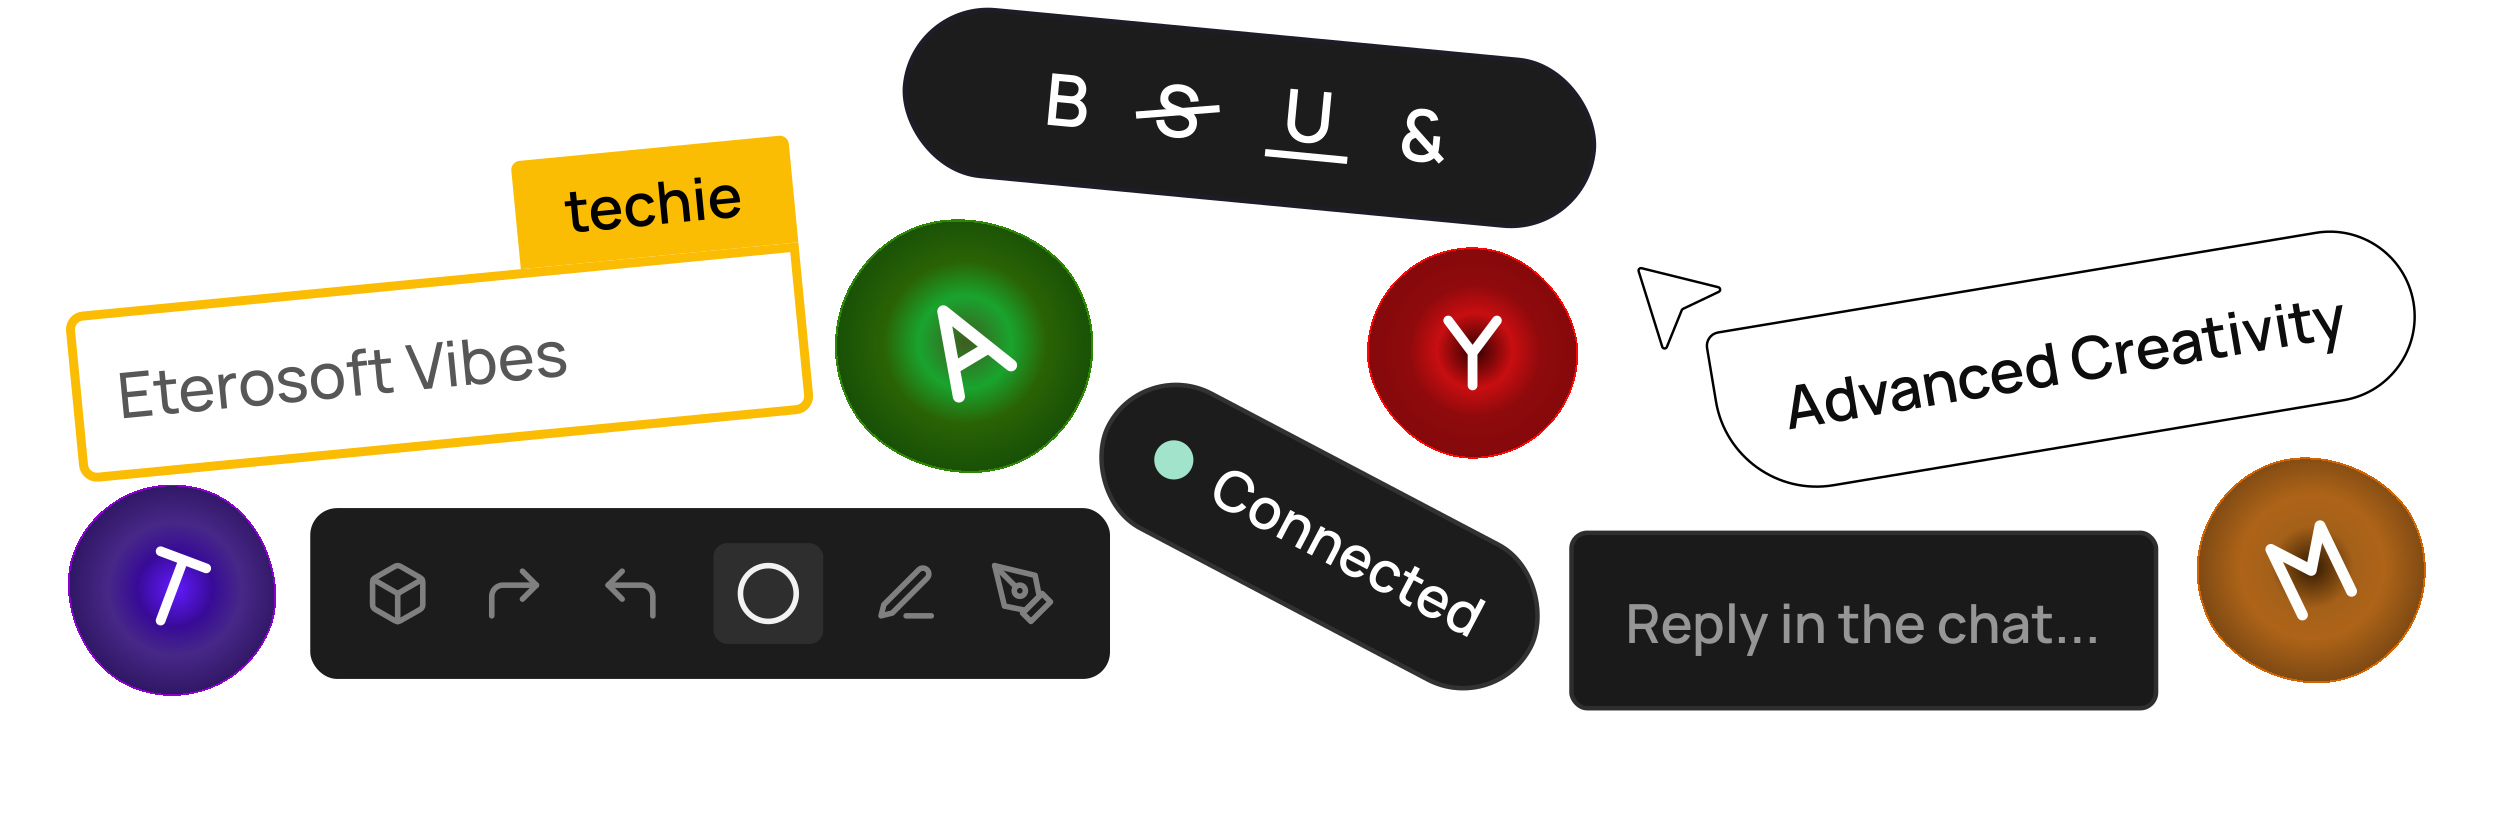 <svg width="556" height="181" viewBox="0 0 556 181" fill="none" xmlns="http://www.w3.org/2000/svg">
<rect x="69.5" y="113.5" width="176.867" height="37" rx="5.5" fill="#1C1C1C"/>
<rect x="69.5" y="113.5" width="176.867" height="37" rx="5.5" stroke="#1C1C1C"/>
<path d="M94.032 134.482V129.518C94.032 129.301 93.974 129.087 93.865 128.899C93.756 128.71 93.6 128.554 93.411 128.445L89.068 125.963C88.879 125.854 88.665 125.797 88.448 125.797C88.23 125.797 88.016 125.854 87.827 125.963L83.484 128.445C83.295 128.554 83.139 128.71 83.03 128.899C82.921 129.087 82.864 129.301 82.863 129.518V134.482C82.864 134.7 82.921 134.914 83.03 135.102C83.139 135.29 83.295 135.447 83.484 135.556L87.827 138.038C88.016 138.147 88.23 138.204 88.448 138.204C88.665 138.204 88.879 138.147 89.068 138.038L93.411 135.556C93.6 135.447 93.756 135.29 93.865 135.102C93.974 134.914 94.032 134.7 94.032 134.482Z" stroke="#808080" stroke-width="1.241" stroke-linecap="round" stroke-linejoin="round"/>
<path d="M83.027 128.873L88.444 132.006L93.861 128.873" stroke="#808080" stroke-width="1.241" stroke-linecap="round" stroke-linejoin="round"/>
<path d="M88.449 138.255V132.001" stroke="#808080" stroke-width="1.241" stroke-linecap="round" stroke-linejoin="round"/>
<path d="M116.195 133.241L119.298 130.139L116.195 127.036" stroke="#808080" stroke-width="1.241" stroke-linecap="round" stroke-linejoin="round"/>
<path d="M109.367 136.964V132.621C109.367 131.962 109.629 131.331 110.094 130.866C110.56 130.4 111.191 130.139 111.849 130.139H119.295" stroke="#808080" stroke-width="1.241" stroke-linecap="round" stroke-linejoin="round"/>
<path d="M138.368 133.241L135.266 130.139L138.368 127.036" stroke="#808080" stroke-width="1.241" stroke-linecap="round" stroke-linejoin="round"/>
<path d="M145.193 136.964V132.621C145.193 131.962 144.932 131.331 144.466 130.866C144.001 130.4 143.37 130.139 142.711 130.139H135.266" stroke="#808080" stroke-width="1.241" stroke-linecap="round" stroke-linejoin="round"/>
<rect x="158.676" y="120.795" width="24.41" height="22.41" rx="3" fill="#2E2E2E"/>
<path d="M170.881 138.204C174.307 138.204 177.085 135.426 177.085 132C177.085 128.573 174.307 125.795 170.881 125.795C167.454 125.795 164.676 128.573 164.676 132C164.676 135.426 167.454 138.204 170.881 138.204Z" stroke="#F2F2F2" stroke-width="1.241" stroke-linecap="round" stroke-linejoin="round"/>
<path d="M201.527 136.964H207.112" stroke="#808080" stroke-width="1.241" stroke-linecap="round" stroke-linejoin="round"/>
<path d="M204.322 126.726C204.569 126.479 204.903 126.341 205.252 126.341C205.425 126.341 205.596 126.375 205.756 126.441C205.916 126.507 206.061 126.604 206.183 126.726C206.305 126.849 206.402 126.994 206.469 127.153C206.535 127.313 206.569 127.484 206.569 127.657C206.569 127.83 206.535 128.001 206.469 128.161C206.402 128.32 206.305 128.466 206.183 128.588L198.427 136.344L195.945 136.964L196.566 134.482L204.322 126.726Z" stroke="#808080" stroke-width="1.241" stroke-linecap="round" stroke-linejoin="round"/>
<g clip-path="url(#clip0_2846_26352)">
<path d="M227.418 136.343L231.761 132L233.623 133.861L229.279 138.205L227.418 136.343Z" stroke="#808080" stroke-width="1.241" stroke-linecap="round" stroke-linejoin="round"/>
<path d="M231.142 132.621L230.212 127.968L221.215 125.796L223.387 134.793L228.04 135.724L231.142 132.621Z" stroke="#808080" stroke-width="1.241" stroke-linecap="round" stroke-linejoin="round"/>
<path d="M221.215 125.796L225.922 130.503" stroke="#808080" stroke-width="1.241" stroke-linecap="round" stroke-linejoin="round"/>
<path d="M226.803 132.621C227.489 132.621 228.044 132.065 228.044 131.38C228.044 130.694 227.489 130.139 226.803 130.139C226.118 130.139 225.562 130.694 225.562 131.38C225.562 132.065 226.118 132.621 226.803 132.621Z" stroke="#808080" stroke-width="1.241" stroke-linecap="round" stroke-linejoin="round"/>
</g>
<rect x="254.227" y="79" width="107" height="34.837" rx="17.419" transform="rotate(27.757 254.227 79)" fill="#1C1C1C"/>
<rect x="254.436" y="79.675" width="106" height="33.837" rx="16.919" transform="rotate(27.757 254.436 79.675)" stroke="white" stroke-opacity="0.1"/>
<path d="M259.032 106.134C261.16 107.254 263.793 106.436 264.913 104.308C266.033 102.18 265.216 99.547 263.088 98.427C260.96 97.306 258.326 98.124 257.206 100.252C256.086 102.38 256.903 105.014 259.032 106.134Z" fill="#A1E3CB"/>
<path d="M272.317 113.5C271.524 113.082 270.94 112.555 270.563 111.916C270.189 111.274 270.016 110.564 270.045 109.788C270.078 109.013 270.31 108.216 270.741 107.398C271.171 106.579 271.697 105.937 272.317 105.472C272.941 105.008 273.622 104.75 274.362 104.699C275.103 104.644 275.87 104.825 276.663 105.242C277.577 105.723 278.211 106.352 278.566 107.129C278.924 107.909 279.015 108.751 278.839 109.656L277.506 109.356C277.644 108.72 277.598 108.141 277.367 107.616C277.141 107.094 276.714 106.668 276.086 106.338C275.525 106.042 274.99 105.922 274.482 105.979C273.975 106.035 273.506 106.24 273.075 106.595C272.649 106.952 272.276 107.433 271.957 108.038C271.635 108.642 271.448 109.22 271.395 109.774C271.347 110.329 271.443 110.832 271.684 111.283C271.929 111.735 272.332 112.109 272.893 112.404C273.521 112.734 274.114 112.845 274.673 112.736C275.237 112.625 275.741 112.335 276.185 111.866L277.187 112.794C276.541 113.452 275.795 113.854 274.95 114C274.108 114.147 273.231 113.981 272.317 113.5ZM279.633 117.35C279.038 117.037 278.593 116.632 278.297 116.134C278.002 115.636 277.858 115.09 277.867 114.494C277.881 113.897 278.05 113.29 278.375 112.674C278.701 112.054 279.109 111.572 279.599 111.23C280.09 110.884 280.623 110.696 281.197 110.665C281.772 110.631 282.352 110.767 282.936 111.074C283.53 111.387 283.975 111.792 284.271 112.29C284.567 112.788 284.71 113.334 284.702 113.93C284.693 114.525 284.527 115.129 284.205 115.742C283.878 116.362 283.469 116.845 282.978 117.191C282.492 117.536 281.96 117.727 281.383 117.765C280.807 117.799 280.224 117.661 279.633 117.35ZM280.203 116.265C280.772 116.565 281.297 116.597 281.776 116.362C282.262 116.126 282.664 115.704 282.983 115.099C283.309 114.479 283.427 113.908 283.335 113.387C283.25 112.863 282.926 112.454 282.365 112.159C281.979 111.956 281.616 111.877 281.273 111.922C280.933 111.963 280.621 112.106 280.338 112.35C280.056 112.591 279.809 112.913 279.597 113.317C279.269 113.941 279.149 114.515 279.238 115.04C279.328 115.565 279.649 115.974 280.203 116.265ZM288.02 121.553L289.558 118.63C289.68 118.399 289.784 118.151 289.871 117.888C289.964 117.623 290.011 117.357 290.011 117.089C290.014 116.824 289.951 116.575 289.82 116.342C289.693 116.112 289.472 115.913 289.156 115.747C288.951 115.639 288.738 115.571 288.518 115.545C288.3 115.514 288.081 115.537 287.862 115.614C287.647 115.693 287.435 115.835 287.225 116.038C287.018 116.243 286.822 116.522 286.637 116.875L286.063 116.228C286.347 115.689 286.698 115.266 287.116 114.962C287.536 114.653 287.996 114.483 288.496 114.451C288.996 114.418 289.514 114.543 290.049 114.825C290.46 115.041 290.771 115.289 290.98 115.568C291.189 115.847 291.323 116.14 291.382 116.447C291.446 116.753 291.457 117.056 291.416 117.358C291.374 117.66 291.306 117.94 291.212 118.2C291.117 118.459 291.022 118.681 290.925 118.864L289.187 122.167L288.02 121.553ZM283.842 119.354L286.971 113.409L288 113.95L287.096 115.668L287.234 115.74L285.009 119.968L283.842 119.354ZM294.794 125.118L296.332 122.195C296.454 121.964 296.558 121.716 296.645 121.453C296.738 121.188 296.784 120.922 296.784 120.654C296.788 120.389 296.725 120.14 296.594 119.907C296.467 119.677 296.246 119.478 295.93 119.312C295.725 119.204 295.512 119.136 295.292 119.11C295.073 119.079 294.855 119.102 294.636 119.179C294.421 119.258 294.209 119.4 293.999 119.603C293.792 119.808 293.596 120.087 293.411 120.44L292.837 119.793C293.121 119.254 293.472 118.831 293.89 118.527C294.31 118.218 294.77 118.048 295.27 118.016C295.77 117.983 296.287 118.108 296.823 118.39C297.234 118.606 297.544 118.854 297.754 119.133C297.963 119.412 298.097 119.705 298.156 120.012C298.22 120.318 298.231 120.621 298.19 120.923C298.148 121.225 298.08 121.505 297.986 121.765C297.891 122.024 297.796 122.246 297.699 122.429L295.961 125.732L294.794 125.118ZM290.615 122.919L293.744 116.974L294.774 117.515L293.87 119.233L294.008 119.305L291.782 123.533L290.615 122.919ZM299.869 128C299.279 127.689 298.827 127.288 298.514 126.795C298.207 126.301 298.051 125.757 298.045 125.163C298.044 124.567 298.205 123.963 298.528 123.35C298.869 122.701 299.287 122.201 299.78 121.852C300.277 121.504 300.813 121.315 301.387 121.284C301.96 121.253 302.537 121.39 303.117 121.696C303.723 122.014 304.164 122.427 304.441 122.934C304.72 123.437 304.828 124.002 304.765 124.629C304.705 125.259 304.466 125.918 304.047 126.607L302.897 126.001L303.117 125.583C303.473 124.889 303.609 124.31 303.526 123.844C303.447 123.38 303.146 123.012 302.625 122.737C302.049 122.434 301.52 122.388 301.039 122.598C300.558 122.809 300.137 123.258 299.776 123.944C299.432 124.597 299.31 125.18 299.411 125.692C299.514 126.201 299.838 126.599 300.385 126.887C300.745 127.076 301.097 127.159 301.443 127.134C301.794 127.108 302.123 126.982 302.43 126.754L303.371 127.706C302.859 128.116 302.292 128.345 301.667 128.391C301.045 128.434 300.446 128.304 299.869 128ZM299.23 124.072L299.703 123.174L303.947 125.408L303.475 126.306L299.23 124.072ZM306.345 131.409C305.736 131.088 305.29 130.68 305.007 130.184C304.725 129.689 304.594 129.144 304.616 128.551C304.641 127.96 304.81 127.362 305.123 126.758C305.449 126.147 305.852 125.668 306.33 125.32C306.811 124.968 307.336 124.771 307.906 124.729C308.477 124.687 309.063 124.825 309.665 125.142C310.314 125.483 310.784 125.937 311.072 126.501C311.365 127.067 311.437 127.67 311.288 128.309L309.969 128.036C310.031 127.642 309.98 127.285 309.816 126.965C309.658 126.642 309.411 126.393 309.077 126.217C308.699 126.018 308.342 125.945 308.005 125.997C307.67 126.046 307.363 126.194 307.083 126.44C306.804 126.687 306.558 127.007 306.345 127.402C306.026 128.016 305.905 128.585 305.981 129.108C306.061 129.633 306.373 130.038 306.916 130.324C307.287 130.519 307.63 130.592 307.947 130.543C308.269 130.492 308.574 130.339 308.863 130.084L309.886 130.973C309.386 131.451 308.83 131.727 308.218 131.804C307.608 131.876 306.984 131.745 306.345 131.409ZM313.549 134.989C313.136 134.865 312.752 134.703 312.398 134.503C312.045 134.303 311.76 134.064 311.545 133.787C311.33 133.51 311.224 133.196 311.225 132.845C311.226 132.532 311.288 132.245 311.41 131.986C311.538 131.726 311.687 131.434 311.857 131.111L314.624 125.853L315.78 126.462L313.042 131.664C312.916 131.903 312.809 132.111 312.72 132.289C312.635 132.469 312.595 132.638 312.601 132.796C312.613 133.093 312.754 133.333 313.023 133.517C313.297 133.699 313.644 133.865 314.062 134.014L313.549 134.989ZM312.128 127.83L312.615 126.905L316.678 129.043L316.191 129.968L312.128 127.83ZM317.083 137.06C316.493 136.749 316.041 136.347 315.728 135.855C315.421 135.36 315.265 134.816 315.259 134.223C315.258 133.627 315.419 133.023 315.742 132.41C316.084 131.76 316.501 131.261 316.994 130.911C317.491 130.563 318.027 130.374 318.601 130.344C319.175 130.313 319.751 130.45 320.331 130.755C320.937 131.074 321.378 131.487 321.655 131.993C321.934 132.496 322.042 133.062 321.979 133.689C321.919 134.319 321.68 134.978 321.261 135.667L320.111 135.061L320.331 134.643C320.687 133.949 320.823 133.369 320.74 132.904C320.661 132.44 320.361 132.071 319.839 131.797C319.263 131.494 318.735 131.447 318.253 131.658C317.772 131.869 317.351 132.317 316.99 133.004C316.646 133.657 316.524 134.24 316.625 134.752C316.728 135.261 317.052 135.659 317.599 135.947C317.959 136.136 318.311 136.218 318.657 136.194C319.008 136.168 319.337 136.041 319.644 135.814L320.585 136.766C320.073 137.176 319.506 137.404 318.881 137.451C318.259 137.494 317.66 137.363 317.083 137.06ZM316.445 133.131L316.917 132.234L321.161 134.468L320.689 135.365L316.445 133.131ZM323.378 140.373C322.824 140.081 322.417 139.691 322.158 139.204C321.903 138.718 321.79 138.18 321.819 137.591C321.853 137 322.027 136.407 322.34 135.812C322.655 135.214 323.046 134.738 323.514 134.384C323.983 134.027 324.491 133.818 325.038 133.759C325.59 133.698 326.145 133.815 326.703 134.108C327.264 134.404 327.663 134.79 327.9 135.266C328.143 135.74 328.236 136.265 328.182 136.841C328.131 137.419 327.949 138.005 327.636 138.6C327.323 139.194 326.943 139.676 326.496 140.045C326.048 140.414 325.559 140.637 325.026 140.713C324.496 140.785 323.947 140.672 323.378 140.373ZM324.085 139.416C324.463 139.615 324.819 139.687 325.152 139.633C325.485 139.579 325.79 139.423 326.066 139.165C326.342 138.908 326.588 138.573 326.805 138.162C327.021 137.751 327.155 137.358 327.208 136.982C327.264 136.609 327.221 136.272 327.079 135.972C326.94 135.674 326.691 135.431 326.331 135.242C325.95 135.041 325.587 134.969 325.242 135.027C324.898 135.085 324.582 135.239 324.295 135.491C324.011 135.745 323.767 136.067 323.562 136.456C323.356 136.848 323.227 137.235 323.176 137.616C323.131 137.996 323.179 138.342 323.319 138.654C323.463 138.969 323.718 139.223 324.085 139.416ZM325.237 141.14L327.489 136.863L327.356 136.793L329.277 133.144L330.433 133.752L326.261 141.679L325.237 141.14Z" fill="white"/>
<rect x="349.5" y="118.5" width="130" height="39" rx="3.5" fill="#1A1A1A"/>
<rect x="349.5" y="118.5" width="130" height="39" rx="3.5" stroke="#2E2E2E"/>
<path d="M362.34 143V134.36H365.832C365.916 134.36 366.02 134.364 366.144 134.372C366.268 134.376 366.386 134.388 366.498 134.408C366.978 134.484 367.378 134.648 367.698 134.9C368.022 135.152 368.264 135.47 368.424 135.854C368.584 136.238 368.664 136.662 368.664 137.126C368.664 137.814 368.488 138.408 368.136 138.908C367.784 139.404 367.256 139.714 366.552 139.838L366.042 139.898H363.594V143H362.34ZM367.392 143L365.688 139.484L366.954 139.16L368.826 143H367.392ZM363.594 138.71H365.784C365.864 138.71 365.952 138.706 366.048 138.698C366.148 138.69 366.242 138.676 366.33 138.656C366.586 138.596 366.792 138.486 366.948 138.326C367.104 138.162 367.216 137.974 367.284 137.762C367.352 137.55 367.386 137.338 367.386 137.126C367.386 136.914 367.352 136.704 367.284 136.496C367.216 136.284 367.104 136.098 366.948 135.938C366.792 135.774 366.586 135.662 366.33 135.602C366.242 135.578 366.148 135.562 366.048 135.554C365.952 135.546 365.864 135.542 365.784 135.542H363.594V138.71ZM373.019 143.18C372.375 143.18 371.809 143.04 371.321 142.76C370.837 142.476 370.459 142.082 370.187 141.578C369.919 141.07 369.785 140.482 369.785 139.814C369.785 139.106 369.917 138.492 370.181 137.972C370.449 137.452 370.821 137.05 371.297 136.766C371.773 136.482 372.327 136.34 372.959 136.34C373.619 136.34 374.181 136.494 374.645 136.802C375.109 137.106 375.455 137.54 375.683 138.104C375.915 138.668 376.007 139.338 375.959 140.114H374.705V139.658C374.697 138.906 374.553 138.35 374.273 137.99C373.997 137.63 373.575 137.45 373.007 137.45C372.379 137.45 371.907 137.648 371.591 138.044C371.275 138.44 371.117 139.012 371.117 139.76C371.117 140.472 371.275 141.024 371.591 141.416C371.907 141.804 372.363 141.998 372.959 141.998C373.351 141.998 373.689 141.91 373.973 141.734C374.261 141.554 374.485 141.298 374.645 140.966L375.875 141.356C375.623 141.936 375.241 142.386 374.729 142.706C374.217 143.022 373.647 143.18 373.019 143.18ZM370.709 140.114V139.136H375.335V140.114H370.709ZM380.171 143.18C379.551 143.18 379.031 143.03 378.611 142.73C378.191 142.426 377.873 142.016 377.657 141.5C377.441 140.984 377.333 140.402 377.333 139.754C377.333 139.106 377.439 138.524 377.651 138.008C377.867 137.492 378.183 137.086 378.599 136.79C379.019 136.49 379.535 136.34 380.147 136.34C380.755 136.34 381.279 136.49 381.719 136.79C382.163 137.086 382.505 137.492 382.745 138.008C382.985 138.52 383.105 139.102 383.105 139.754C383.105 140.402 382.985 140.986 382.745 141.506C382.509 142.022 382.171 142.43 381.731 142.73C381.295 143.03 380.775 143.18 380.171 143.18ZM377.123 145.88V136.52H378.239V141.182H378.383V145.88H377.123ZM379.997 142.046C380.397 142.046 380.727 141.944 380.987 141.74C381.251 141.536 381.447 141.262 381.575 140.918C381.707 140.57 381.773 140.182 381.773 139.754C381.773 139.33 381.707 138.946 381.575 138.602C381.447 138.258 381.249 137.984 380.981 137.78C380.713 137.576 380.371 137.474 379.955 137.474C379.563 137.474 379.239 137.57 378.983 137.762C378.731 137.954 378.543 138.222 378.419 138.566C378.299 138.91 378.239 139.306 378.239 139.754C378.239 140.202 378.299 140.598 378.419 140.942C378.539 141.286 378.729 141.556 378.989 141.752C379.249 141.948 379.585 142.046 379.997 142.046ZM384.55 143V134.18H385.804V143H384.55ZM388.482 145.88L389.736 142.466L389.754 143.474L386.928 136.52H388.236L390.348 141.89H389.964L391.98 136.52H393.252L389.676 145.88H388.482ZM396.714 135.458V134.24H397.968V135.458H396.714ZM396.714 143V136.52H397.968V143H396.714ZM404.318 143V139.814C404.318 139.562 404.296 139.304 404.252 139.04C404.212 138.772 404.132 138.524 404.012 138.296C403.896 138.068 403.73 137.884 403.514 137.744C403.302 137.604 403.024 137.534 402.68 137.534C402.456 137.534 402.244 137.572 402.044 137.648C401.844 137.72 401.668 137.838 401.516 138.002C401.368 138.166 401.25 138.382 401.162 138.65C401.078 138.918 401.036 139.244 401.036 139.628L400.256 139.334C400.256 138.746 400.366 138.228 400.586 137.78C400.806 137.328 401.122 136.976 401.534 136.724C401.946 136.472 402.444 136.346 403.028 136.346C403.476 136.346 403.852 136.418 404.156 136.562C404.46 136.706 404.706 136.896 404.894 137.132C405.086 137.364 405.232 137.618 405.332 137.894C405.432 138.17 405.5 138.44 405.536 138.704C405.572 138.968 405.59 139.2 405.59 139.4V143H404.318ZM399.764 143V136.52H400.886V138.392H401.036V143H399.764ZM413.263 143C412.855 143.08 412.455 143.114 412.063 143.102C411.671 143.09 411.321 143.014 411.013 142.874C410.705 142.734 410.473 142.514 410.317 142.214C410.177 141.946 410.101 141.674 410.089 141.398C410.081 141.118 410.077 140.802 410.077 140.45V134.72H411.337V140.39C411.337 140.65 411.339 140.876 411.343 141.068C411.351 141.26 411.393 141.422 411.469 141.554C411.613 141.802 411.841 141.944 412.153 141.98C412.469 142.012 412.839 141.998 413.263 141.938V143ZM408.835 137.528V136.52H413.263V137.528H408.835ZM419.177 143V139.814C419.177 139.562 419.155 139.304 419.111 139.04C419.071 138.772 418.991 138.524 418.871 138.296C418.755 138.068 418.589 137.884 418.373 137.744C418.161 137.604 417.883 137.534 417.539 137.534C417.315 137.534 417.103 137.572 416.903 137.648C416.703 137.72 416.527 137.838 416.375 138.002C416.227 138.166 416.109 138.382 416.021 138.65C415.937 138.918 415.895 139.244 415.895 139.628L415.115 139.334C415.115 138.746 415.225 138.228 415.445 137.78C415.665 137.328 415.981 136.976 416.393 136.724C416.805 136.472 417.303 136.346 417.887 136.346C418.335 136.346 418.711 136.418 419.015 136.562C419.319 136.706 419.565 136.896 419.753 137.132C419.945 137.364 420.091 137.618 420.191 137.894C420.291 138.17 420.359 138.44 420.395 138.704C420.431 138.968 420.449 139.2 420.449 139.4V143H419.177ZM414.623 143V134.36H415.745V139.022H415.895V143H414.623ZM424.886 143.18C424.242 143.18 423.676 143.04 423.188 142.76C422.704 142.476 422.326 142.082 422.054 141.578C421.786 141.07 421.652 140.482 421.652 139.814C421.652 139.106 421.784 138.492 422.048 137.972C422.316 137.452 422.688 137.05 423.164 136.766C423.64 136.482 424.194 136.34 424.826 136.34C425.486 136.34 426.048 136.494 426.512 136.802C426.976 137.106 427.322 137.54 427.55 138.104C427.782 138.668 427.874 139.338 427.826 140.114H426.572V139.658C426.564 138.906 426.42 138.35 426.14 137.99C425.864 137.63 425.442 137.45 424.874 137.45C424.246 137.45 423.774 137.648 423.458 138.044C423.142 138.44 422.984 139.012 422.984 139.76C422.984 140.472 423.142 141.024 423.458 141.416C423.774 141.804 424.23 141.998 424.826 141.998C425.218 141.998 425.556 141.91 425.84 141.734C426.128 141.554 426.352 141.298 426.512 140.966L427.742 141.356C427.49 141.936 427.108 142.386 426.596 142.706C426.084 143.022 425.514 143.18 424.886 143.18ZM422.576 140.114V139.136H427.202V140.114H422.576ZM434.346 143.18C433.682 143.18 433.118 143.032 432.654 142.736C432.19 142.44 431.834 142.034 431.586 141.518C431.342 141.002 431.218 140.416 431.214 139.76C431.218 139.092 431.346 138.502 431.598 137.99C431.85 137.474 432.21 137.07 432.678 136.778C433.146 136.486 433.708 136.34 434.364 136.34C435.072 136.34 435.676 136.516 436.176 136.868C436.68 137.22 437.012 137.702 437.172 138.314L435.924 138.674C435.8 138.31 435.596 138.028 435.312 137.828C435.032 137.624 434.71 137.522 434.346 137.522C433.934 137.522 433.596 137.62 433.332 137.816C433.068 138.008 432.872 138.272 432.744 138.608C432.616 138.944 432.55 139.328 432.546 139.76C432.55 140.428 432.702 140.968 433.002 141.38C433.306 141.792 433.754 141.998 434.346 141.998C434.75 141.998 435.076 141.906 435.324 141.722C435.576 141.534 435.768 141.266 435.9 140.918L437.172 141.218C436.96 141.85 436.61 142.336 436.122 142.676C435.634 143.012 435.042 143.18 434.346 143.18ZM442.943 143V139.814C442.943 139.562 442.921 139.304 442.877 139.04C442.837 138.772 442.757 138.524 442.637 138.296C442.521 138.068 442.355 137.884 442.139 137.744C441.927 137.604 441.649 137.534 441.305 137.534C441.081 137.534 440.869 137.572 440.669 137.648C440.469 137.72 440.293 137.838 440.141 138.002C439.993 138.166 439.875 138.382 439.787 138.65C439.703 138.918 439.661 139.244 439.661 139.628L438.881 139.334C438.881 138.746 438.991 138.228 439.211 137.78C439.431 137.328 439.747 136.976 440.159 136.724C440.571 136.472 441.069 136.346 441.653 136.346C442.101 136.346 442.477 136.418 442.781 136.562C443.085 136.706 443.331 136.896 443.519 137.132C443.711 137.364 443.857 137.618 443.957 137.894C444.057 138.17 444.125 138.44 444.161 138.704C444.197 138.968 444.215 139.2 444.215 139.4V143H442.943ZM438.389 143V134.36H439.511V139.022H439.661V143H438.389ZM447.608 143.18C447.128 143.18 446.726 143.092 446.402 142.916C446.078 142.736 445.832 142.5 445.664 142.208C445.5 141.912 445.418 141.588 445.418 141.236C445.418 140.908 445.476 140.62 445.592 140.372C445.708 140.124 445.88 139.914 446.108 139.742C446.336 139.566 446.616 139.424 446.948 139.316C447.236 139.232 447.562 139.158 447.926 139.094C448.29 139.03 448.672 138.97 449.072 138.914C449.476 138.858 449.876 138.802 450.272 138.746L449.816 138.998C449.824 138.49 449.716 138.114 449.492 137.87C449.272 137.622 448.892 137.498 448.352 137.498C448.012 137.498 447.7 137.578 447.416 137.738C447.132 137.894 446.934 138.154 446.822 138.518L445.652 138.158C445.812 137.602 446.116 137.16 446.564 136.832C447.016 136.504 447.616 136.34 448.364 136.34C448.944 136.34 449.448 136.44 449.876 136.64C450.308 136.836 450.624 137.148 450.824 137.576C450.928 137.788 450.992 138.012 451.016 138.248C451.04 138.484 451.052 138.738 451.052 139.01V143H449.942V141.518L450.158 141.71C449.89 142.206 449.548 142.576 449.132 142.82C448.72 143.06 448.212 143.18 447.608 143.18ZM447.83 142.154C448.186 142.154 448.492 142.092 448.748 141.968C449.004 141.84 449.21 141.678 449.366 141.482C449.522 141.286 449.624 141.082 449.672 140.87C449.74 140.678 449.778 140.462 449.786 140.222C449.798 139.982 449.804 139.79 449.804 139.646L450.212 139.796C449.816 139.856 449.456 139.91 449.132 139.958C448.808 140.006 448.514 140.054 448.25 140.102C447.99 140.146 447.758 140.2 447.554 140.264C447.382 140.324 447.228 140.396 447.092 140.48C446.96 140.564 446.854 140.666 446.774 140.786C446.698 140.906 446.66 141.052 446.66 141.224C446.66 141.392 446.702 141.548 446.786 141.692C446.87 141.832 446.998 141.944 447.17 142.028C447.342 142.112 447.562 142.154 447.83 142.154ZM456.318 143C455.91 143.08 455.51 143.114 455.118 143.102C454.726 143.09 454.376 143.014 454.068 142.874C453.76 142.734 453.528 142.514 453.372 142.214C453.232 141.946 453.156 141.674 453.144 141.398C453.136 141.118 453.132 140.802 453.132 140.45V134.72H454.392V140.39C454.392 140.65 454.394 140.876 454.398 141.068C454.406 141.26 454.448 141.422 454.524 141.554C454.668 141.802 454.896 141.944 455.208 141.98C455.524 142.012 455.894 141.998 456.318 141.938V143ZM451.89 137.528V136.52H456.318V137.528H451.89ZM457.9 143V141.674H459.226V143H457.9ZM461.333 143V141.674H462.659V143H461.333ZM464.767 143V141.674H466.093V143H464.767Z" fill="#969696"/>
<path d="M379.653 77.397C379.38 75.759 380.486 74.209 382.125 73.936L515.056 51.782C525.333 50.069 535.052 57.011 536.765 67.288C538.477 77.565 531.535 87.284 521.258 88.997L407.744 107.915C395.382 109.976 383.691 101.625 381.63 89.263L379.653 77.397Z" fill="white"/>
<path d="M379.653 77.397C379.38 75.759 380.486 74.209 382.125 73.936L515.056 51.782C525.333 50.069 535.052 57.011 536.765 67.288C538.477 77.565 531.535 87.284 521.258 88.997L407.744 107.915C395.382 109.976 383.691 101.625 381.63 89.263L379.653 77.397Z" stroke="black" stroke-width="0.547"/>
<path d="M397.959 95.491L399.435 85.666L401.383 85.342L405.965 94.157L404.56 94.391L400.354 86.351L400.703 86.293L399.363 95.257L397.959 95.491ZM399.181 93.125L398.97 91.857L403.837 91.046L404.048 92.314L399.181 93.125ZM409.935 93.695C409.283 93.803 408.693 93.735 408.165 93.491C407.641 93.246 407.203 92.866 406.851 92.353C406.503 91.834 406.271 91.225 406.154 90.526C406.037 89.823 406.062 89.174 406.229 88.578C406.395 87.978 406.689 87.48 407.11 87.081C407.535 86.678 408.075 86.421 408.731 86.312C409.391 86.202 409.973 86.271 410.475 86.52C410.982 86.764 411.396 87.145 411.717 87.664C412.043 88.181 412.264 88.79 412.38 89.489C412.497 90.188 412.485 90.835 412.345 91.43C412.205 92.026 411.935 92.525 411.537 92.929C411.138 93.328 410.604 93.583 409.935 93.695ZM409.919 92.44C410.363 92.366 410.708 92.2 410.953 91.942C411.199 91.683 411.355 91.358 411.423 90.966C411.49 90.573 411.484 90.135 411.403 89.652C411.323 89.168 411.185 88.752 410.989 88.404C410.798 88.054 410.547 87.799 410.236 87.638C409.93 87.476 409.565 87.43 409.142 87.501C408.693 87.576 408.343 87.747 408.09 88.015C407.838 88.284 407.672 88.615 407.591 89.01C407.515 89.404 407.515 89.83 407.591 90.287C407.668 90.749 407.807 91.156 408.007 91.508C408.212 91.855 408.472 92.116 408.789 92.289C409.111 92.462 409.487 92.512 409.919 92.44ZM411.987 93.153L411.149 88.124L410.993 88.15L410.278 83.859L411.637 83.632L413.191 92.952L411.987 93.153ZM416.891 92.336L413.189 85.769L414.555 85.541L417.295 90.526L418.27 84.922L419.636 84.694L418.263 92.107L416.891 92.336ZM423.581 91.42C423.063 91.507 422.614 91.484 422.233 91.352C421.851 91.216 421.543 91.006 421.309 90.721C421.079 90.431 420.933 90.097 420.869 89.717C420.81 89.363 420.821 89.042 420.902 88.754C420.982 88.465 421.13 88.208 421.345 87.981C421.559 87.751 421.836 87.547 422.174 87.371C422.47 87.228 422.808 87.09 423.19 86.956C423.571 86.821 423.972 86.688 424.393 86.555C424.819 86.422 425.241 86.29 425.658 86.158L425.211 86.512C425.128 85.963 424.944 85.577 424.659 85.354C424.377 85.126 423.945 85.06 423.362 85.157C422.995 85.219 422.673 85.361 422.396 85.585C422.117 85.804 421.95 86.12 421.895 86.533L420.568 86.355C420.641 85.726 420.889 85.195 421.314 84.76C421.742 84.325 422.36 84.041 423.167 83.906C423.793 83.802 424.354 83.819 424.852 83.958C425.353 84.092 425.75 84.371 426.043 84.797C426.193 85.007 426.302 85.237 426.371 85.487C426.439 85.738 426.498 86.01 426.546 86.303L427.264 90.607L426.066 90.806L425.8 89.208L426.068 89.376C425.868 89.959 425.565 90.42 425.16 90.758C424.759 91.091 424.233 91.312 423.581 91.42ZM423.636 90.274C424.02 90.21 424.339 90.088 424.593 89.908C424.846 89.724 425.039 89.512 425.172 89.273C425.305 89.033 425.379 88.795 425.392 88.557C425.431 88.338 425.433 88.098 425.399 87.838C425.369 87.577 425.34 87.369 425.315 87.213L425.782 87.302C425.365 87.438 424.987 87.561 424.646 87.671C424.305 87.781 423.996 87.885 423.72 87.985C423.448 88.079 423.207 88.179 422.999 88.284C422.824 88.38 422.671 88.486 422.539 88.601C422.412 88.715 422.316 88.844 422.251 88.988C422.191 89.131 422.176 89.295 422.207 89.481C422.237 89.662 422.31 89.823 422.427 89.963C422.543 90.099 422.701 90.197 422.902 90.256C423.102 90.316 423.347 90.322 423.636 90.274ZM433.85 89.509L433.278 86.073C433.232 85.801 433.162 85.526 433.067 85.249C432.976 84.968 432.845 84.714 432.675 84.49C432.508 84.265 432.296 84.096 432.038 83.984C431.784 83.871 431.472 83.846 431.101 83.908C430.859 83.948 430.637 84.027 430.435 84.145C430.232 84.258 430.064 84.417 429.929 84.622C429.799 84.825 429.711 85.079 429.664 85.384C429.621 85.689 429.635 86.048 429.704 86.462L428.81 86.285C428.704 85.651 428.729 85.072 428.886 84.549C429.042 84.022 429.32 83.586 429.719 83.24C430.118 82.894 430.633 82.668 431.263 82.564C431.746 82.483 432.164 82.493 432.518 82.594C432.872 82.694 433.171 82.855 433.417 83.076C433.666 83.292 433.869 83.539 434.026 83.819C434.184 84.099 434.306 84.378 434.392 84.656C434.478 84.934 434.539 85.181 434.575 85.397L435.222 89.281L433.85 89.509ZM428.938 90.328L427.773 83.338L428.983 83.136L429.32 85.156L429.482 85.129L430.31 90.099L428.938 90.328ZM439.842 88.71C439.126 88.829 438.491 88.771 437.937 88.535C437.384 88.299 436.927 87.926 436.566 87.414C436.21 86.901 435.971 86.291 435.849 85.584C435.733 84.863 435.765 84.203 435.945 83.606C436.124 83.004 436.44 82.503 436.892 82.104C437.344 81.705 437.924 81.447 438.632 81.329C439.396 81.201 440.079 81.283 440.682 81.572C441.288 81.862 441.733 82.322 442.016 82.953L440.734 83.566C440.535 83.195 440.264 82.928 439.922 82.763C439.583 82.594 439.218 82.541 438.825 82.607C438.381 82.681 438.034 82.847 437.784 83.106C437.534 83.361 437.37 83.681 437.292 84.066C437.215 84.452 437.212 84.878 437.286 85.345C437.41 86.064 437.671 86.62 438.069 87.01C438.471 87.4 438.991 87.542 439.63 87.435C440.066 87.362 440.401 87.205 440.635 86.962C440.873 86.713 441.032 86.39 441.112 85.991L442.538 86.086C442.423 86.806 442.133 87.393 441.667 87.847C441.201 88.297 440.593 88.585 439.842 88.71ZM447.12 87.497C446.425 87.613 445.789 87.564 445.213 87.35C444.639 87.13 444.161 86.773 443.777 86.278C443.396 85.779 443.146 85.168 443.026 84.448C442.899 83.684 442.931 82.998 443.122 82.39C443.318 81.781 443.647 81.28 444.109 80.888C444.572 80.496 445.144 80.243 445.825 80.13C446.537 80.011 447.171 80.076 447.727 80.325C448.282 80.57 448.733 80.975 449.081 81.543C449.432 82.11 449.652 82.816 449.74 83.662L448.387 83.887L448.305 83.395C448.161 82.585 447.906 82.011 447.539 81.673C447.177 81.335 446.689 81.216 446.077 81.319C445.399 81.431 444.926 81.73 444.656 82.214C444.386 82.698 444.319 83.343 444.453 84.15C444.581 84.918 444.851 85.485 445.262 85.851C445.673 86.213 446.2 86.34 446.842 86.233C447.265 86.163 447.614 86.007 447.889 85.766C448.167 85.52 448.363 85.204 448.476 84.817L449.873 85.016C449.705 85.687 449.374 86.241 448.879 86.679C448.384 87.112 447.797 87.384 447.12 87.497ZM444.077 84.605L443.901 83.55L448.891 82.719L449.067 83.774L444.077 84.605ZM454.52 86.264C453.868 86.373 453.278 86.305 452.75 86.06C452.225 85.815 451.787 85.436 451.436 84.922C451.088 84.404 450.855 83.795 450.739 83.096C450.622 82.392 450.647 81.743 450.813 81.148C450.979 80.548 451.273 80.049 451.695 79.65C452.12 79.247 452.66 78.991 453.316 78.881C453.976 78.771 454.558 78.841 455.06 79.09C455.566 79.333 455.98 79.715 456.302 80.233C456.628 80.751 456.849 81.359 456.965 82.058C457.082 82.757 457.07 83.404 456.93 84C456.789 84.595 456.52 85.095 456.122 85.498C455.722 85.897 455.189 86.153 454.52 86.264ZM454.504 85.01C454.948 84.935 455.293 84.769 455.538 84.511C455.783 84.253 455.94 83.927 456.007 83.535C456.075 83.142 456.068 82.704 455.988 82.221C455.907 81.738 455.769 81.322 455.574 80.973C455.382 80.624 455.131 80.368 454.821 80.207C454.514 80.045 454.15 80 453.727 80.07C453.278 80.145 452.928 80.316 452.675 80.585C452.423 80.853 452.256 81.184 452.176 81.579C452.1 81.973 452.1 82.399 452.176 82.856C452.253 83.318 452.391 83.725 452.592 84.078C452.796 84.425 453.057 84.685 453.374 84.858C453.696 85.031 454.072 85.081 454.504 85.01ZM456.571 85.722L455.733 80.694L455.578 80.719L454.863 76.428L456.222 76.202L457.775 85.522L456.571 85.722ZM466.1 84.334C465.168 84.489 464.34 84.419 463.617 84.123C462.892 83.822 462.295 83.336 461.824 82.665C461.357 81.994 461.043 81.177 460.883 80.215C460.723 79.252 460.754 78.378 460.978 77.591C461.206 76.804 461.614 76.153 462.202 75.638C462.79 75.118 463.55 74.781 464.482 74.626C465.556 74.447 466.49 74.57 467.284 74.997C468.082 75.423 468.696 76.072 469.125 76.945L467.815 77.543C467.525 76.921 467.116 76.464 466.588 76.171C466.065 75.876 465.434 75.791 464.696 75.914C464.036 76.024 463.511 76.264 463.12 76.635C462.73 77.007 462.467 77.478 462.332 78.051C462.201 78.622 462.195 79.264 462.313 79.976C462.428 80.689 462.64 81.294 462.949 81.793C463.262 82.29 463.664 82.651 464.154 82.876C464.648 83.099 465.225 83.156 465.885 83.046C466.623 82.923 467.192 82.638 467.592 82.19C467.995 81.737 468.233 81.171 468.307 80.494L469.74 80.634C469.617 81.599 469.247 82.412 468.63 83.074C468.018 83.735 467.174 84.155 466.1 84.334ZM471.633 83.212L470.468 76.222L471.672 76.022L471.954 77.717L471.75 77.525C471.798 77.287 471.876 77.063 471.984 76.855C472.09 76.642 472.224 76.46 472.385 76.309C472.54 76.15 472.72 76.018 472.924 75.913C473.132 75.803 473.349 75.722 473.576 75.671C473.802 75.616 474.023 75.59 474.241 75.594L474.453 76.862C474.214 76.84 473.957 76.865 473.68 76.938C473.409 77.009 473.169 77.14 472.961 77.33C472.765 77.509 472.619 77.711 472.523 77.935C472.432 78.159 472.379 78.401 472.364 78.66C472.349 78.915 472.365 79.181 472.411 79.457L472.999 82.985L471.633 83.212ZM479.645 82.077C478.95 82.192 478.315 82.143 477.738 81.929C477.165 81.709 476.686 81.352 476.302 80.858C475.922 80.358 475.671 79.748 475.551 79.027C475.424 78.263 475.456 77.577 475.647 76.969C475.843 76.36 476.172 75.859 476.634 75.467C477.097 75.076 477.669 74.823 478.351 74.709C479.062 74.59 479.696 74.656 480.252 74.904C480.807 75.149 481.259 75.555 481.606 76.122C481.958 76.689 482.177 77.395 482.265 78.241L480.912 78.466L480.83 77.974C480.687 77.165 480.431 76.591 480.065 76.253C479.702 75.914 479.215 75.796 478.602 75.898C477.924 76.011 477.451 76.309 477.181 76.793C476.912 77.277 476.844 77.922 476.978 78.729C477.106 79.497 477.376 80.064 477.787 80.43C478.198 80.792 478.725 80.919 479.368 80.812C479.791 80.742 480.139 80.586 480.414 80.345C480.692 80.099 480.888 79.783 481.001 79.396L482.398 79.596C482.23 80.266 481.899 80.821 481.404 81.258C480.909 81.691 480.322 81.964 479.645 82.077ZM476.602 79.185L476.426 78.13L481.416 77.298L481.592 78.353L476.602 79.185ZM486.116 80.998C485.598 81.084 485.149 81.062 484.768 80.93C484.386 80.794 484.078 80.584 483.844 80.299C483.614 80.009 483.467 79.674 483.404 79.295C483.345 78.941 483.356 78.62 483.437 78.332C483.517 78.043 483.665 77.786 483.88 77.559C484.094 77.328 484.371 77.125 484.709 76.949C485.005 76.806 485.343 76.668 485.724 76.533C486.106 76.399 486.507 76.266 486.928 76.133C487.354 76 487.775 75.868 488.193 75.736L487.746 76.09C487.663 75.541 487.479 75.154 487.194 74.931C486.912 74.704 486.48 74.638 485.897 74.735C485.53 74.796 485.208 74.939 484.931 75.162C484.652 75.382 484.485 75.698 484.43 76.111L483.103 75.933C483.176 75.304 483.424 74.773 483.849 74.338C484.277 73.903 484.895 73.618 485.702 73.484C486.327 73.38 486.889 73.397 487.387 73.536C487.888 73.669 488.285 73.949 488.578 74.375C488.728 74.585 488.837 74.815 488.906 75.065C488.974 75.316 489.032 75.587 489.081 75.881L489.799 80.185L488.601 80.384L488.335 78.786L488.602 78.954C488.402 79.537 488.1 79.998 487.695 80.336C487.294 80.669 486.768 80.889 486.116 80.998ZM486.171 79.851C486.555 79.787 486.874 79.665 487.128 79.486C487.381 79.302 487.574 79.09 487.707 78.85C487.84 78.611 487.913 78.373 487.927 78.135C487.966 77.916 487.968 77.676 487.934 77.416C487.903 77.155 487.875 76.947 487.849 76.791L488.317 76.88C487.9 77.016 487.522 77.138 487.181 77.249C486.84 77.359 486.531 77.463 486.255 77.562C485.983 77.657 485.742 77.757 485.534 77.862C485.359 77.958 485.206 78.063 485.074 78.178C484.947 78.293 484.851 78.422 484.786 78.566C484.726 78.709 484.711 78.873 484.742 79.059C484.772 79.24 484.845 79.4 484.962 79.541C485.078 79.677 485.236 79.775 485.436 79.834C485.637 79.894 485.882 79.9 486.171 79.851ZM495.479 79.238C495.053 79.398 494.628 79.506 494.203 79.564C493.778 79.621 493.387 79.602 493.029 79.507C492.672 79.411 492.382 79.215 492.16 78.92C491.961 78.656 491.83 78.376 491.767 78.081C491.708 77.78 491.647 77.44 491.584 77.06L490.554 70.879L491.913 70.653L492.932 76.769C492.979 77.049 493.022 77.293 493.061 77.499C493.104 77.705 493.178 77.872 493.284 78.001C493.484 78.242 493.755 78.355 494.098 78.337C494.445 78.315 494.842 78.233 495.288 78.093L495.479 79.238ZM489.719 74.132L489.538 73.044L494.314 72.248L494.495 73.335L489.719 74.132ZM495.726 70.835L495.507 69.522L496.86 69.296L497.079 70.61L495.726 70.835ZM497.082 78.971L495.917 71.981L497.27 71.755L498.435 78.745L497.082 78.971ZM502.268 78.106L498.566 71.539L499.932 71.312L502.672 76.296L503.647 70.693L505.013 70.465L503.641 77.878L502.268 78.106ZM506.117 69.104L505.898 67.79L507.251 67.564L507.47 68.878L506.117 69.104ZM507.473 77.239L506.308 70.249L507.661 70.024L508.826 77.014L507.473 77.239ZM514.769 76.023C514.344 76.183 513.918 76.291 513.493 76.349C513.068 76.406 512.677 76.387 512.32 76.292C511.962 76.196 511.672 76 511.45 75.705C511.251 75.441 511.12 75.161 511.057 74.866C510.999 74.565 510.937 74.225 510.874 73.845L509.844 67.664L511.203 67.438L512.222 73.554C512.269 73.834 512.312 74.078 512.351 74.284C512.394 74.49 512.468 74.657 512.574 74.786C512.774 75.028 513.046 75.14 513.389 75.122C513.735 75.1 514.132 75.019 514.578 74.877L514.769 76.023ZM509.009 70.916L508.828 69.829L513.604 69.033L513.786 70.121L509.009 70.916ZM517.516 78.758L518.255 74.85L518.456 75.934L514.157 68.941L515.568 68.706L518.812 74.119L518.397 74.188L519.607 68.033L520.979 67.804L518.804 78.544L517.516 78.758Z" fill="#0D0D0D"/>
<path d="M369.681 77.115L364.44 60.339C364.412 60.246 364.408 60.148 364.43 60.053C364.452 59.959 364.498 59.873 364.565 59.802C364.631 59.732 364.715 59.68 364.808 59.653C364.9 59.625 364.999 59.623 365.093 59.646L382.152 63.878C382.261 63.906 382.359 63.966 382.432 64.051C382.506 64.136 382.551 64.242 382.562 64.354C382.574 64.466 382.55 64.579 382.495 64.677C382.44 64.775 382.356 64.853 382.254 64.902L374.291 68.694C374.168 68.753 374.071 68.856 374.02 68.982L370.71 77.157C370.667 77.262 370.594 77.351 370.499 77.412C370.404 77.473 370.293 77.503 370.18 77.498C370.068 77.494 369.959 77.454 369.87 77.386C369.781 77.317 369.715 77.223 369.681 77.115Z" fill="white" stroke="black" stroke-width="0.547" stroke-linecap="round" stroke-linejoin="round"/>
<g filter="url(#filter0_d_2846_26352)">
<rect x="480" y="117.119" width="50.963" height="50.963" rx="25.481" transform="rotate(-25.724 480 117.119)" fill="url(#paint0_radial_2846_26352)" shape-rendering="crispEdges"/>
<rect x="480.289" y="117.22" width="50.529" height="50.529" rx="25.265" transform="rotate(-25.724 480.289 117.22)" stroke="#D26500" stroke-width="0.434" shape-rendering="crispEdges"/>
<path d="M512.061 138.931L505.043 124.364L514.014 129.016L515.968 119.101L522.985 133.667" stroke="white" stroke-width="2.425" stroke-linecap="round" stroke-linejoin="round"/>
</g>
<g filter="url(#filter1_d_2846_26352)">
<rect x="175" y="69.532" width="57.49" height="57.49" rx="28.745" transform="rotate(-30.91 175 69.532)" fill="url(#paint1_radial_2846_26352)" shape-rendering="crispEdges"/>
<rect x="175.336" y="69.617" width="57.001" height="57.001" rx="28.5" transform="rotate(-30.91 175.336 69.617)" stroke="#2F8703" stroke-width="0.489" shape-rendering="crispEdges"/>
<path d="M219.834 79.692L209.802 71.703L212.108 84.317M219.834 79.692L224.849 83.685M219.834 79.692L212.108 84.317M212.108 84.317L213.26 90.624" stroke="white" stroke-width="2.702" stroke-linecap="round" stroke-linejoin="round"/>
</g>
<g filter="url(#filter2_d_2846_26352)">
<rect x="304" y="57" width="47" height="47" rx="23.5" fill="url(#paint2_radial_2846_26352)" shape-rendering="crispEdges"/>
<rect x="304.2" y="57.2" width="46.6" height="46.6" rx="23.3" stroke="#FF0707" stroke-width="0.4" shape-rendering="crispEdges"/>
<path d="M322.086 73.281L327.5 80.5M327.5 80.5L332.914 73.281M327.5 80.5V87.719" stroke="white" stroke-width="2.166" stroke-linecap="round" stroke-linejoin="round"/>
</g>
<g filter="url(#filter3_d_2846_26352)">
<rect x="24.516" y="103" width="47" height="47" rx="23.5" transform="rotate(20.574 24.516 103)" fill="url(#paint3_radial_2846_26352)" shape-rendering="crispEdges"/>
<rect x="24.633" y="103.258" width="46.6" height="46.6" rx="23.3" transform="rotate(20.574 24.633 103.258)" stroke="#8C00D2" stroke-width="0.4" shape-rendering="crispEdges"/>
<path d="M35.727 124.602L40.794 126.503M40.794 126.503L45.86 128.405M40.794 126.503L35.722 140.015" stroke="white" stroke-width="2.165" stroke-linecap="round" stroke-linejoin="round"/>
</g>
<path d="M113.72 37.959C113.614 36.86 114.419 35.883 115.518 35.776L173.249 30.192C174.348 30.086 175.326 30.891 175.432 31.991L177.55 53.888L115.838 59.857L113.72 37.959Z" fill="#FBBC04"/>
<path d="M131.018 51.356C130.586 51.485 130.158 51.563 129.734 51.591C129.31 51.619 128.925 51.574 128.578 51.455C128.232 51.336 127.958 51.123 127.759 50.816C127.58 50.541 127.47 50.256 127.428 49.96C127.39 49.659 127.353 49.318 127.316 48.939L126.719 42.76L128.077 42.629L128.669 48.743C128.696 49.023 128.721 49.267 128.746 49.473C128.774 49.679 128.837 49.85 128.932 49.984C129.113 50.236 129.374 50.366 129.714 50.372C130.058 50.374 130.456 50.32 130.907 50.211L131.018 51.356ZM125.672 45.917L125.567 44.831L130.342 44.369L130.447 45.456L125.672 45.917ZM135.293 51.139C134.598 51.206 133.973 51.114 133.418 50.863C132.866 50.607 132.418 50.222 132.072 49.706C131.73 49.187 131.524 48.567 131.454 47.846C131.381 47.083 131.459 46.407 131.689 45.819C131.924 45.23 132.283 44.758 132.767 44.402C133.251 44.046 133.833 43.835 134.515 43.769C135.226 43.7 135.848 43.808 136.381 44.092C136.913 44.371 137.331 44.803 137.636 45.387C137.945 45.971 138.114 46.684 138.143 47.526L136.791 47.657L136.743 47.165C136.656 46.355 136.443 45.77 136.104 45.411C135.768 45.052 135.295 44.902 134.682 44.961C134.005 45.027 133.517 45.289 133.217 45.749C132.918 46.209 132.807 46.843 132.885 47.649C132.959 48.417 133.187 48.996 133.569 49.385C133.95 49.771 134.462 49.932 135.105 49.87C135.527 49.829 135.883 49.699 136.171 49.48C136.462 49.256 136.677 48.956 136.815 48.582L138.182 48.874C137.971 49.526 137.606 50.051 137.087 50.449C136.568 50.843 135.97 51.073 135.293 51.139ZM132.482 48.073L132.38 47.019L137.368 46.536L137.47 47.591L132.482 48.073ZM142.903 50.402C142.187 50.472 141.564 50.371 141.033 50.1C140.501 49.829 140.075 49.429 139.754 48.898C139.437 48.367 139.242 47.748 139.17 47.041C139.104 46.321 139.181 45.671 139.399 45.093C139.617 44.51 139.963 44.037 140.437 43.673C140.911 43.309 141.502 43.093 142.209 43.025C142.973 42.951 143.643 43.078 144.218 43.405C144.799 43.732 145.207 44.218 145.443 44.861L144.135 45.379C143.963 44.999 143.714 44.717 143.387 44.531C143.064 44.34 142.706 44.263 142.313 44.301C141.869 44.344 141.515 44.485 141.251 44.724C140.986 44.959 140.802 45.264 140.699 45.639C140.596 46.015 140.565 46.436 140.606 46.902C140.68 47.622 140.9 48.189 141.266 48.602C141.637 49.014 142.142 49.19 142.78 49.128C143.216 49.086 143.558 48.953 143.806 48.728C144.058 48.499 144.237 48.19 144.343 47.801L145.746 47.992C145.583 48.696 145.257 49.256 144.766 49.674C144.275 50.087 143.654 50.33 142.903 50.402ZM152.154 49.312L151.822 45.876C151.796 45.605 151.745 45.329 151.67 45.049C151.599 44.764 151.487 44.505 151.334 44.271C151.185 44.038 150.986 43.856 150.739 43.728C150.496 43.599 150.189 43.553 149.818 43.589C149.576 43.612 149.352 43.675 149.144 43.778C148.936 43.876 148.758 44.022 148.611 44.215C148.469 44.407 148.364 44.652 148.297 44.95C148.235 45.248 148.223 45.604 148.263 46.018L147.392 45.782C147.33 45.148 147.395 44.578 147.585 44.072C147.776 43.562 148.08 43.149 148.498 42.835C148.916 42.52 149.439 42.332 150.069 42.271C150.552 42.225 150.965 42.263 151.308 42.387C151.651 42.51 151.936 42.689 152.163 42.924C152.394 43.154 152.578 43.413 152.715 43.7C152.852 43.987 152.953 44.272 153.019 44.552C153.086 44.833 153.129 45.082 153.15 45.297L153.526 49.179L152.154 49.312ZM147.244 49.787L146.342 40.47L147.552 40.353L148.038 45.38L148.2 45.365L148.615 49.654L147.244 49.787ZM154.554 40.871L154.427 39.558L155.779 39.427L155.906 40.74L154.554 40.871ZM155.34 49.004L154.664 42.016L156.017 41.885L156.692 48.873L155.34 49.004ZM161.753 48.579C161.059 48.646 160.434 48.554 159.878 48.303C159.327 48.048 158.878 47.662 158.532 47.147C158.19 46.627 157.985 46.007 157.915 45.287C157.841 44.524 157.919 43.848 158.15 43.26C158.385 42.671 158.744 42.199 159.227 41.843C159.711 41.487 160.294 41.276 160.975 41.21C161.687 41.141 162.309 41.249 162.841 41.532C163.373 41.812 163.792 42.244 164.096 42.828C164.405 43.412 164.574 44.125 164.604 44.967L163.251 45.097L163.204 44.606C163.117 43.796 162.904 43.211 162.564 42.852C162.229 42.493 161.755 42.343 161.143 42.402C160.465 42.467 159.977 42.73 159.678 43.19C159.378 43.65 159.268 44.283 159.346 45.09C159.42 45.858 159.648 46.436 160.029 46.826C160.411 47.212 160.923 47.373 161.565 47.311C161.988 47.27 162.343 47.14 162.631 46.921C162.923 46.696 163.138 46.397 163.276 46.022L164.643 46.315C164.431 46.966 164.066 47.491 163.548 47.89C163.028 48.284 162.43 48.514 161.753 48.579ZM158.943 45.514L158.841 44.459L163.829 43.977L163.931 45.032L158.943 45.514Z" fill="black"/>
<path d="M15.689 73.562C15.53 71.913 16.737 70.447 18.386 70.287L176.648 54.98L179.825 87.826C179.984 89.476 178.777 90.942 177.127 91.101L21.852 106.12C20.203 106.279 18.737 105.072 18.577 103.423L15.689 73.562Z" stroke="#FBBC04" stroke-width="2"/>
<path d="M27.595 93.006L26.625 82.973L32.965 82.359L33.079 83.537L27.979 84.03L28.283 87.173L32.547 86.76L32.661 87.938L28.397 88.35L28.722 91.708L33.822 91.215L33.936 92.393L27.595 93.006ZM39.812 91.824C39.375 91.956 38.937 92.033 38.498 92.057C38.065 92.085 37.671 92.036 37.317 91.911C36.962 91.781 36.68 91.555 36.471 91.233C36.293 90.95 36.183 90.659 36.14 90.358C36.101 90.052 36.063 89.707 36.026 89.321L35.37 82.549L36.611 82.429L37.26 89.145C37.29 89.452 37.318 89.714 37.343 89.932C37.374 90.15 37.441 90.333 37.544 90.482C37.74 90.763 38.022 90.912 38.389 90.928C38.761 90.944 39.201 90.887 39.709 90.758L39.812 91.824ZM34.146 85.811L34.047 84.787L39.084 84.299L39.183 85.324L34.146 85.811ZM44.308 91.6C43.569 91.672 42.908 91.572 42.324 91.3C41.744 91.023 41.272 90.607 40.909 90.052C40.545 89.491 40.325 88.819 40.249 88.034C40.17 87.211 40.252 86.486 40.496 85.858C40.74 85.225 41.115 84.719 41.623 84.342C42.134 83.96 42.755 83.733 43.484 83.663C44.241 83.59 44.901 83.702 45.464 83.999C46.032 84.296 46.48 84.754 46.807 85.374C47.139 85.993 47.329 86.751 47.378 87.647L46.124 87.768L46.081 87.322C45.978 86.399 45.723 85.727 45.317 85.307C44.91 84.882 44.349 84.704 43.633 84.774C42.867 84.848 42.308 85.15 41.956 85.681C41.604 86.212 41.473 86.938 41.562 87.857C41.648 88.745 41.914 89.413 42.36 89.862C42.807 90.311 43.4 90.5 44.138 90.428C44.635 90.38 45.056 90.225 45.401 89.962C45.746 89.698 46.002 89.343 46.17 88.896L47.401 89.191C47.173 89.884 46.781 90.442 46.227 90.866C45.677 91.285 45.037 91.53 44.308 91.6ZM41.177 88.246L41.081 87.25L46.641 86.712L46.737 87.709L41.177 88.246ZM49.26 90.91L48.532 83.386L49.64 83.278L49.816 85.097L49.612 84.878C49.678 84.637 49.771 84.412 49.891 84.204C50.016 83.995 50.161 83.819 50.325 83.676C50.505 83.499 50.714 83.357 50.952 83.25C51.19 83.143 51.436 83.07 51.691 83.031C51.944 82.988 52.185 82.981 52.413 83.01L52.525 84.174C52.259 84.129 51.971 84.138 51.663 84.201C51.355 84.264 51.078 84.405 50.832 84.626C50.607 84.821 50.439 85.048 50.328 85.308C50.222 85.566 50.157 85.842 50.134 86.135C50.111 86.423 50.113 86.716 50.142 87.013L50.507 90.79L49.26 90.91ZM57.547 90.32C56.8 90.392 56.138 90.285 55.561 89.999C54.99 89.712 54.529 89.283 54.178 88.712C53.827 88.141 53.614 87.468 53.539 86.692C53.463 85.902 53.545 85.196 53.785 84.572C54.024 83.949 54.4 83.446 54.912 83.064C55.423 82.677 56.045 82.448 56.779 82.377C57.532 82.304 58.196 82.411 58.772 82.698C59.348 82.979 59.809 83.406 60.155 83.977C60.505 84.544 60.718 85.215 60.793 85.99C60.869 86.775 60.789 87.482 60.554 88.109C60.319 88.732 59.947 89.239 59.436 89.631C58.925 90.018 58.295 90.248 57.547 90.32ZM57.434 89.142C58.214 89.067 58.769 88.751 59.1 88.194C59.431 87.636 59.556 86.945 59.476 86.118C59.394 85.268 59.136 84.611 58.701 84.146C58.267 83.677 57.664 83.48 56.893 83.555C56.368 83.605 55.948 83.766 55.632 84.035C55.315 84.305 55.094 84.657 54.967 85.091C54.84 85.525 54.803 86.016 54.856 86.564C54.938 87.41 55.199 88.069 55.638 88.542C56.078 89.016 56.676 89.216 57.434 89.142ZM65.445 89.549C64.548 89.636 63.793 89.512 63.179 89.177C62.57 88.838 62.166 88.321 61.968 87.628L63.216 87.303C63.358 87.702 63.624 88.004 64.014 88.21C64.404 88.412 64.871 88.486 65.414 88.434C65.93 88.384 66.324 88.238 66.596 87.996C66.868 87.754 66.986 87.45 66.95 87.083C66.93 86.869 66.864 86.702 66.754 86.581C66.644 86.456 66.429 86.35 66.112 86.264C65.798 86.177 65.327 86.082 64.698 85.978C64.017 85.866 63.477 85.733 63.078 85.579C62.678 85.426 62.385 85.231 62.198 84.996C62.011 84.761 61.901 84.465 61.866 84.107C61.824 83.666 61.907 83.269 62.117 82.916C62.326 82.558 62.638 82.267 63.052 82.044C63.471 81.821 63.969 81.682 64.545 81.626C65.116 81.571 65.636 81.612 66.104 81.749C66.572 81.887 66.959 82.11 67.266 82.418C67.576 82.72 67.778 83.09 67.872 83.526L66.626 83.879C66.527 83.481 66.301 83.181 65.949 82.981C65.601 82.78 65.169 82.698 64.652 82.734C64.162 82.762 63.773 82.887 63.485 83.107C63.202 83.326 63.076 83.599 63.107 83.924C63.125 84.105 63.196 84.255 63.32 84.375C63.448 84.493 63.672 84.596 63.989 84.683C64.312 84.769 64.775 84.857 65.379 84.949C66.06 85.052 66.6 85.185 67.001 85.348C67.405 85.505 67.701 85.711 67.89 85.965C68.078 86.214 68.191 86.534 68.229 86.924C68.299 87.648 68.087 88.246 67.593 88.715C67.099 89.18 66.383 89.458 65.445 89.549ZM73.197 88.806C72.449 88.879 71.787 88.772 71.211 88.485C70.639 88.198 70.178 87.769 69.828 87.198C69.477 86.627 69.264 85.954 69.189 85.178C69.113 84.389 69.195 83.682 69.434 83.059C69.674 82.436 70.05 81.933 70.561 81.55C71.072 81.163 71.695 80.934 72.429 80.863C73.181 80.79 73.846 80.897 74.422 81.184C74.998 81.466 75.459 81.892 75.805 82.464C76.155 83.03 76.367 83.701 76.442 84.477C76.518 85.262 76.439 85.968 76.204 86.596C75.969 87.218 75.596 87.726 75.085 88.117C74.574 88.504 73.945 88.734 73.197 88.806ZM73.083 87.629C73.864 87.553 74.419 87.237 74.749 86.68C75.08 86.123 75.205 85.431 75.125 84.604C75.043 83.754 74.785 83.097 74.351 82.632C73.916 82.163 73.314 81.966 72.543 82.041C72.018 82.092 71.597 82.252 71.281 82.522C70.965 82.791 70.743 83.143 70.617 83.577C70.49 84.012 70.453 84.503 70.506 85.051C70.588 85.896 70.848 86.556 71.288 87.029C71.728 87.502 72.326 87.702 73.083 87.629ZM79.059 88.028L78.291 80.092C78.272 79.897 78.262 79.699 78.262 79.497C78.26 79.291 78.283 79.09 78.33 78.893C78.376 78.692 78.465 78.502 78.598 78.326C78.752 78.118 78.927 77.966 79.124 77.867C79.32 77.763 79.522 77.692 79.729 77.654C79.941 77.614 80.142 77.585 80.332 77.567L81.287 77.475L81.387 78.506L80.502 78.591C80.135 78.627 79.87 78.744 79.706 78.943C79.542 79.137 79.477 79.415 79.512 79.777L80.299 87.908L79.059 88.028ZM77.155 81.651L77.056 80.627L81.55 80.192L81.649 81.216L77.155 81.651ZM87.591 87.203C87.154 87.334 86.716 87.412 86.277 87.436C85.844 87.463 85.45 87.415 85.096 87.29C84.741 87.16 84.459 86.934 84.25 86.612C84.072 86.329 83.962 86.037 83.919 85.737C83.88 85.431 83.842 85.085 83.805 84.7L83.149 77.928L84.39 77.808L85.039 84.524C85.069 84.831 85.097 85.093 85.122 85.311C85.153 85.528 85.22 85.712 85.323 85.861C85.519 86.142 85.801 86.291 86.168 86.307C86.54 86.323 86.98 86.266 87.488 86.137L87.591 87.203ZM81.925 81.19L81.826 80.165L86.863 79.678L86.962 80.702L81.925 81.19ZM94.361 86.548L90.032 76.84L91.321 76.715L95.084 85.149L97.188 76.148L98.477 76.023L96.089 86.381L94.361 86.548ZM99.506 77.112L99.382 75.83L100.622 75.71L100.746 76.992L99.506 77.112ZM100.363 85.968L99.635 78.443L100.875 78.323L101.603 85.848L100.363 85.968ZM107.169 85.52C106.463 85.589 105.852 85.472 105.335 85.17C104.818 84.864 104.405 84.423 104.096 83.849C103.792 83.269 103.603 82.605 103.531 81.857C103.458 81.1 103.515 80.409 103.703 79.786C103.896 79.163 104.218 78.656 104.667 78.266C105.122 77.875 105.702 77.645 106.408 77.577C107.105 77.509 107.721 77.626 108.256 77.925C108.796 78.22 109.229 78.654 109.557 79.227C109.884 79.8 110.084 80.463 110.157 81.216C110.23 81.968 110.16 82.657 109.949 83.282C109.737 83.908 109.396 84.421 108.923 84.823C108.455 85.22 107.871 85.453 107.169 85.52ZM103.686 85.646L102.716 75.613L103.963 75.493L104.398 79.987L104.258 80L104.794 85.539L103.686 85.646ZM106.906 84.4C107.403 84.351 107.802 84.186 108.103 83.904C108.404 83.622 108.615 83.259 108.736 82.816C108.857 82.368 108.892 81.877 108.84 81.343C108.789 80.814 108.661 80.343 108.457 79.931C108.258 79.519 107.979 79.204 107.62 78.986C107.266 78.767 106.834 78.682 106.323 78.731C105.835 78.778 105.443 78.938 105.146 79.211C104.848 79.479 104.641 79.834 104.524 80.277C104.407 80.715 104.376 81.212 104.43 81.77C104.483 82.318 104.607 82.8 104.802 83.218C105.001 83.63 105.275 83.943 105.624 84.158C105.973 84.368 106.4 84.448 106.906 84.4ZM115.33 84.731C114.591 84.802 113.93 84.702 113.346 84.431C112.766 84.154 112.294 83.738 111.931 83.182C111.567 82.622 111.348 81.949 111.272 81.164C111.192 80.342 111.274 79.617 111.518 78.988C111.762 78.355 112.137 77.85 112.645 77.473C113.156 77.091 113.777 76.864 114.506 76.794C115.263 76.72 115.923 76.832 116.486 77.129C117.054 77.426 117.502 77.885 117.829 78.505C118.161 79.124 118.351 79.882 118.4 80.777L117.146 80.898L117.103 80.453C117 79.529 116.745 78.858 116.339 78.438C115.932 78.013 115.371 77.835 114.655 77.904C113.889 77.978 113.33 78.281 112.978 78.812C112.626 79.343 112.495 80.068 112.584 80.988C112.67 81.875 112.936 82.543 113.382 82.993C113.829 83.442 114.422 83.63 115.16 83.559C115.657 83.511 116.078 83.355 116.423 83.092C116.768 82.829 117.024 82.474 117.192 82.026L118.423 82.322C118.195 83.015 117.804 83.573 117.249 83.997C116.699 84.416 116.059 84.661 115.33 84.731ZM112.199 81.377L112.103 80.38L117.663 79.843L117.759 80.839L112.199 81.377ZM123.144 83.968C122.248 84.055 121.493 83.931 120.879 83.597C120.269 83.257 119.865 82.74 119.667 82.047L120.916 81.722C121.057 82.121 121.323 82.424 121.714 82.63C122.104 82.831 122.57 82.906 123.114 82.853C123.629 82.803 124.023 82.657 124.295 82.415C124.567 82.173 124.685 81.869 124.65 81.502C124.629 81.288 124.564 81.121 124.454 81C124.343 80.875 124.129 80.769 123.811 80.683C123.498 80.596 123.027 80.501 122.398 80.397C121.717 80.285 121.176 80.152 120.777 79.999C120.378 79.845 120.085 79.651 119.898 79.416C119.711 79.18 119.6 78.884 119.566 78.526C119.523 78.085 119.606 77.688 119.816 77.335C120.025 76.977 120.337 76.687 120.752 76.464C121.171 76.24 121.668 76.101 122.244 76.045C122.816 75.99 123.335 76.031 123.803 76.169C124.271 76.306 124.659 76.529 124.965 76.837C125.276 77.14 125.478 77.509 125.572 77.946L124.326 78.298C124.226 77.9 124 77.601 123.648 77.4C123.301 77.199 122.868 77.117 122.351 77.153C121.862 77.181 121.473 77.306 121.185 77.526C120.901 77.746 120.775 78.018 120.807 78.343C120.824 78.524 120.895 78.674 121.019 78.794C121.148 78.913 121.371 79.015 121.689 79.102C122.011 79.188 122.475 79.277 123.079 79.368C123.759 79.471 124.3 79.604 124.7 79.767C125.104 79.925 125.401 80.13 125.59 80.384C125.778 80.633 125.891 80.953 125.928 81.343C125.998 82.068 125.787 82.665 125.293 83.135C124.799 83.6 124.082 83.877 123.144 83.968Z" fill="#575757"/>
<rect x="203.04" y="0.545" width="153.835" height="37" rx="18.5" transform="rotate(5.421 203.04 0.545)" fill="#1C1C1C"/>
<rect x="203.04" y="0.545" width="153.835" height="37" rx="18.5" transform="rotate(5.421 203.04 0.545)" stroke="#1E1C27"/>
<path d="M232.969 27.741L234.055 16.298L238.552 16.725C239.278 16.794 239.873 17 240.338 17.343C240.802 17.686 241.137 18.106 241.341 18.601C241.546 19.091 241.624 19.595 241.574 20.114C241.514 20.745 241.307 21.27 240.952 21.691C240.602 22.112 240.157 22.38 239.617 22.494L239.638 22.104C240.352 22.353 240.88 22.759 241.222 23.32C241.565 23.877 241.703 24.502 241.637 25.196C241.573 25.869 241.383 26.441 241.065 26.914C240.753 27.386 240.327 27.739 239.786 27.971C239.252 28.198 238.621 28.277 237.896 28.208L232.969 27.741ZM234.804 26.319L237.791 26.603C238.168 26.639 238.511 26.599 238.821 26.484C239.137 26.37 239.392 26.188 239.586 25.939C239.787 25.686 239.905 25.373 239.94 25.003C239.972 24.658 239.925 24.341 239.798 24.051C239.676 23.756 239.48 23.516 239.209 23.33C238.943 23.139 238.62 23.025 238.239 22.989L235.147 22.696L234.804 26.319ZM235.296 21.13L238.085 21.395C238.392 21.424 238.674 21.389 238.929 21.291C239.19 21.187 239.403 21.026 239.568 20.806C239.739 20.582 239.841 20.303 239.872 19.969C239.914 19.524 239.801 19.144 239.531 18.83C239.262 18.516 238.878 18.335 238.38 18.288L235.591 18.023L235.296 21.13Z" fill="white"/>
<path d="M261.48 30.683C260.659 30.605 259.93 30.394 259.295 30.051C258.665 29.702 258.16 29.246 257.781 28.68C257.408 28.11 257.192 27.456 257.133 26.719L258.891 26.621C258.999 27.337 259.313 27.917 259.832 28.362C260.351 28.801 260.982 29.056 261.724 29.127C262.185 29.171 262.615 29.139 263.016 29.033C263.416 28.921 263.746 28.741 264.005 28.493C264.269 28.24 264.42 27.923 264.456 27.542C264.476 27.335 264.456 27.149 264.397 26.983C264.343 26.817 264.258 26.671 264.142 26.542C264.032 26.408 263.89 26.291 263.718 26.189C263.552 26.082 263.366 25.987 263.16 25.904L260.31 24.759C260.032 24.647 259.751 24.511 259.467 24.35C259.183 24.184 258.927 23.981 258.699 23.74C258.476 23.495 258.304 23.203 258.181 22.865C258.058 22.522 258.019 22.117 258.063 21.651C258.13 20.947 258.367 20.368 258.773 19.915C259.186 19.457 259.713 19.133 260.357 18.942C261.001 18.747 261.707 18.686 262.475 18.759C263.248 18.843 263.926 19.046 264.51 19.369C265.099 19.692 265.572 20.121 265.927 20.658C266.288 21.189 266.512 21.814 266.599 22.534L264.79 22.666C264.752 22.23 264.617 21.846 264.387 21.514C264.157 21.177 263.861 20.908 263.501 20.708C263.141 20.503 262.741 20.377 262.302 20.33C261.879 20.279 261.484 20.305 261.116 20.41C260.753 20.514 260.454 20.681 260.218 20.91C259.988 21.139 259.858 21.415 259.827 21.738C259.797 22.056 259.865 22.322 260.032 22.536C260.199 22.749 260.412 22.927 260.671 23.069C260.936 23.207 261.2 23.325 261.463 23.425L263.52 24.222C263.778 24.321 264.068 24.45 264.389 24.609C264.717 24.763 265.026 24.966 265.318 25.218C265.615 25.471 265.849 25.792 266.02 26.183C266.192 26.568 266.252 27.039 266.199 27.595C266.144 28.172 265.979 28.67 265.704 29.087C265.43 29.5 265.075 29.835 264.639 30.093C264.209 30.346 263.721 30.522 263.178 30.62C262.634 30.718 262.068 30.739 261.48 30.683Z" fill="white"/>
<path d="M252.648 25.596L271.226 24.151" stroke="white" stroke-width="1.596"/>
<path d="M290.48 31.836C289.585 31.751 288.81 31.493 288.156 31.062C287.508 30.626 287.022 30.059 286.698 29.36C286.375 28.656 286.256 27.854 286.341 26.953L287.027 19.73L288.712 19.881L288.034 27.026C287.988 27.513 288.029 27.95 288.158 28.336C288.287 28.723 288.478 29.053 288.73 29.328C288.981 29.604 289.271 29.821 289.598 29.98C289.93 30.14 290.274 30.237 290.629 30.27C290.989 30.305 291.345 30.274 291.696 30.179C292.053 30.079 292.381 29.918 292.68 29.695C292.979 29.473 293.225 29.183 293.42 28.827C293.619 28.472 293.742 28.053 293.787 27.571L294.465 20.427L296.15 20.587L295.464 27.819C295.379 28.714 295.111 29.477 294.661 30.108C294.211 30.739 293.624 31.207 292.9 31.512C292.182 31.813 291.375 31.921 290.48 31.836Z" fill="white"/>
<path d="M281.348 33.937L299.625 35.671" stroke="white" stroke-width="1.596"/>
<path d="M315.551 36.073C314.91 36.012 314.32 35.862 313.782 35.624C313.243 35.381 312.805 35.04 312.468 34.602C312.207 34.251 312.023 33.875 311.917 33.475C311.816 33.07 311.779 32.647 311.805 32.205C311.846 31.776 311.946 31.366 312.106 30.975C312.272 30.579 312.505 30.235 312.805 29.943C312.941 29.806 313.088 29.692 313.247 29.6C313.406 29.503 313.563 29.419 313.72 29.348C313.416 28.945 313.192 28.569 313.049 28.218C312.907 27.863 312.857 27.454 312.901 26.994C312.962 26.347 313.187 25.783 313.575 25.301C313.963 24.814 314.462 24.485 315.072 24.313C315.352 24.227 315.635 24.179 315.919 24.169C316.204 24.153 316.479 24.158 316.744 24.183C317.22 24.228 317.675 24.341 318.107 24.521C318.539 24.701 318.899 24.962 319.187 25.305C319.371 25.509 319.52 25.735 319.636 25.981C319.757 26.227 319.843 26.476 319.894 26.727L318.221 26.953C318.155 26.69 318.027 26.462 317.837 26.267C317.677 26.097 317.482 25.974 317.254 25.899C317.032 25.819 316.807 25.768 316.579 25.747C316.203 25.711 315.857 25.751 315.542 25.865C315.254 25.971 315.03 26.134 314.87 26.354C314.71 26.569 314.615 26.838 314.585 27.161C314.558 27.447 314.586 27.683 314.67 27.867C314.754 28.051 314.872 28.247 315.023 28.454C315.113 28.575 315.221 28.705 315.347 28.845C315.478 28.986 315.611 29.132 315.746 29.284L318.586 32.48C318.608 32.365 318.628 32.241 318.645 32.109C318.663 31.977 318.678 31.85 318.69 31.728L318.823 30.241L320.309 30.383L320.122 32.345C320.091 32.679 320.051 32.98 320.005 33.248C319.964 33.511 319.911 33.726 319.847 33.891L321.152 35.353L319.97 36.404L318.922 35.198C318.655 35.419 318.362 35.599 318.044 35.74C317.727 35.876 317.411 35.969 317.096 36.019C316.829 36.074 316.567 36.102 316.31 36.105C316.058 36.108 315.805 36.097 315.551 36.073ZM315.75 34.488C315.962 34.508 316.159 34.516 316.341 34.512C316.523 34.503 316.7 34.471 316.871 34.418C317.102 34.349 317.291 34.273 317.438 34.191C317.59 34.109 317.718 34.028 317.822 33.947L314.847 30.65C314.677 30.693 314.516 30.755 314.364 30.837C314.218 30.914 314.089 31.008 313.977 31.121C313.84 31.263 313.73 31.434 313.647 31.635C313.57 31.83 313.523 32.045 313.506 32.279C313.482 32.533 313.499 32.77 313.559 32.989C313.624 33.204 313.715 33.4 313.832 33.576C314.019 33.851 314.296 34.064 314.661 34.216C315.032 34.364 315.395 34.454 315.75 34.488Z" fill="white"/>
<defs>
<filter id="filter0_d_2846_26352" x="469.265" y="82.097" width="89.501" height="89.501" filterUnits="userSpaceOnUse" color-interpolation-filters="sRGB">
<feFlood flood-opacity="0" result="BackgroundImageFix"/>
<feColorMatrix in="SourceAlpha" type="matrix" values="0 0 0 0 0 0 0 0 0 0 0 0 0 0 0 0 0 0 127 0" result="hardAlpha"/>
<feOffset dy="-2.169"/>
<feGaussianBlur stdDeviation="5.367"/>
<feComposite in2="hardAlpha" operator="out"/>
<feColorMatrix type="matrix" values="0 0 0 0 0.761 0 0 0 0 0.435 0 0 0 0 0.078 0 0 0 1 0"/>
<feBlend mode="normal" in2="BackgroundImageFix" result="effect1_dropShadow_2846_26352"/>
<feBlend mode="normal" in="SourceGraphic" in2="effect1_dropShadow_2846_26352" result="shape"/>
</filter>
<filter id="filter1_d_2846_26352" x="162.89" y="25.444" width="103.079" height="103.077" filterUnits="userSpaceOnUse" color-interpolation-filters="sRGB">
<feFlood flood-opacity="0" result="BackgroundImageFix"/>
<feColorMatrix in="SourceAlpha" type="matrix" values="0 0 0 0 0 0 0 0 0 0 0 0 0 0 0 0 0 0 127 0" result="hardAlpha"/>
<feOffset dy="-2.446"/>
<feGaussianBlur stdDeviation="6.055"/>
<feComposite in2="hardAlpha" operator="out"/>
<feColorMatrix type="matrix" values="0 0 0 0 0.151 0 0 0 0 0.451 0 0 0 0 0.051 0 0 0 1 0"/>
<feBlend mode="normal" in2="BackgroundImageFix" result="effect1_dropShadow_2846_26352"/>
<feBlend mode="normal" in="SourceGraphic" in2="effect1_dropShadow_2846_26352" result="shape"/>
</filter>
<filter id="filter2_d_2846_26352" x="294.1" y="45.1" width="66.8" height="66.8" filterUnits="userSpaceOnUse" color-interpolation-filters="sRGB">
<feFlood flood-opacity="0" result="BackgroundImageFix"/>
<feColorMatrix in="SourceAlpha" type="matrix" values="0 0 0 0 0 0 0 0 0 0 0 0 0 0 0 0 0 0 127 0" result="hardAlpha"/>
<feOffset dy="-2"/>
<feGaussianBlur stdDeviation="4.95"/>
<feComposite in2="hardAlpha" operator="out"/>
<feColorMatrix type="matrix" values="0 0 0 0 0.761 0 0 0 0 0.078 0 0 0 0 0.078 0 0 0 1 0"/>
<feBlend mode="normal" in2="BackgroundImageFix" result="effect1_dropShadow_2846_26352"/>
<feBlend mode="normal" in="SourceGraphic" in2="effect1_dropShadow_2846_26352" result="shape"/>
</filter>
<filter id="filter3_d_2846_26352" x="-1.9" y="91.1" width="80.32" height="80.319" filterUnits="userSpaceOnUse" color-interpolation-filters="sRGB">
<feFlood flood-opacity="0" result="BackgroundImageFix"/>
<feColorMatrix in="SourceAlpha" type="matrix" values="0 0 0 0 0 0 0 0 0 0 0 0 0 0 0 0 0 0 127 0" result="hardAlpha"/>
<feOffset dy="-2"/>
<feGaussianBlur stdDeviation="4.95"/>
<feComposite in2="hardAlpha" operator="out"/>
<feColorMatrix type="matrix" values="0 0 0 0 0.388 0 0 0 0 0.102 0 0 0 0 1 0 0 0 1 0"/>
<feBlend mode="normal" in2="BackgroundImageFix" result="effect1_dropShadow_2846_26352"/>
<feBlend mode="normal" in="SourceGraphic" in2="effect1_dropShadow_2846_26352" result="shape"/>
</filter>
<radialGradient id="paint0_radial_2846_26352" cx="0" cy="0" r="1" gradientUnits="userSpaceOnUse" gradientTransform="translate(506.023 142.058) rotate(-140.092) scale(38.873)">
<stop stop-color="#321A00"/>
<stop offset="0.235" stop-color="#A46019"/>
<stop offset="0.411" stop-color="#AE6418"/>
<stop offset="0.941" stop-color="#472B0E"/>
</radialGradient>
<radialGradient id="paint1_radial_2846_26352" cx="0" cy="0" r="1" gradientUnits="userSpaceOnUse" gradientTransform="translate(204.357 97.666) rotate(-140.092) scale(43.852)">
<stop stop-color="#3F5C1F"/>
<stop offset="0.235" stop-color="#19A42E"/>
<stop offset="0.411" stop-color="#2A6305"/>
<stop offset="0.941" stop-color="#033A09"/>
</radialGradient>
<radialGradient id="paint2_radial_2846_26352" cx="0" cy="0" r="1" gradientUnits="userSpaceOnUse" gradientTransform="translate(328 80) rotate(-140.092) scale(35.85)">
<stop stop-color="#320000"/>
<stop offset="0.235" stop-color="#C80E11"/>
<stop offset="0.411" stop-color="#8F0A0C"/>
<stop offset="0.941" stop-color="#790809"/>
</radialGradient>
<radialGradient id="paint3_radial_2846_26352" cx="0" cy="0" r="1" gradientUnits="userSpaceOnUse" gradientTransform="translate(48.516 126) rotate(-140.092) scale(35.85)">
<stop stop-color="#631AFF"/>
<stop offset="0.235" stop-color="#380B97"/>
<stop offset="0.411" stop-color="#472888"/>
<stop offset="0.941" stop-color="#15033C"/>
</radialGradient>
<clipPath id="clip0_2846_26352">
<rect width="14.892" height="14.892" fill="white" transform="translate(219.977 124.555)"/>
</clipPath>
</defs>
</svg>
